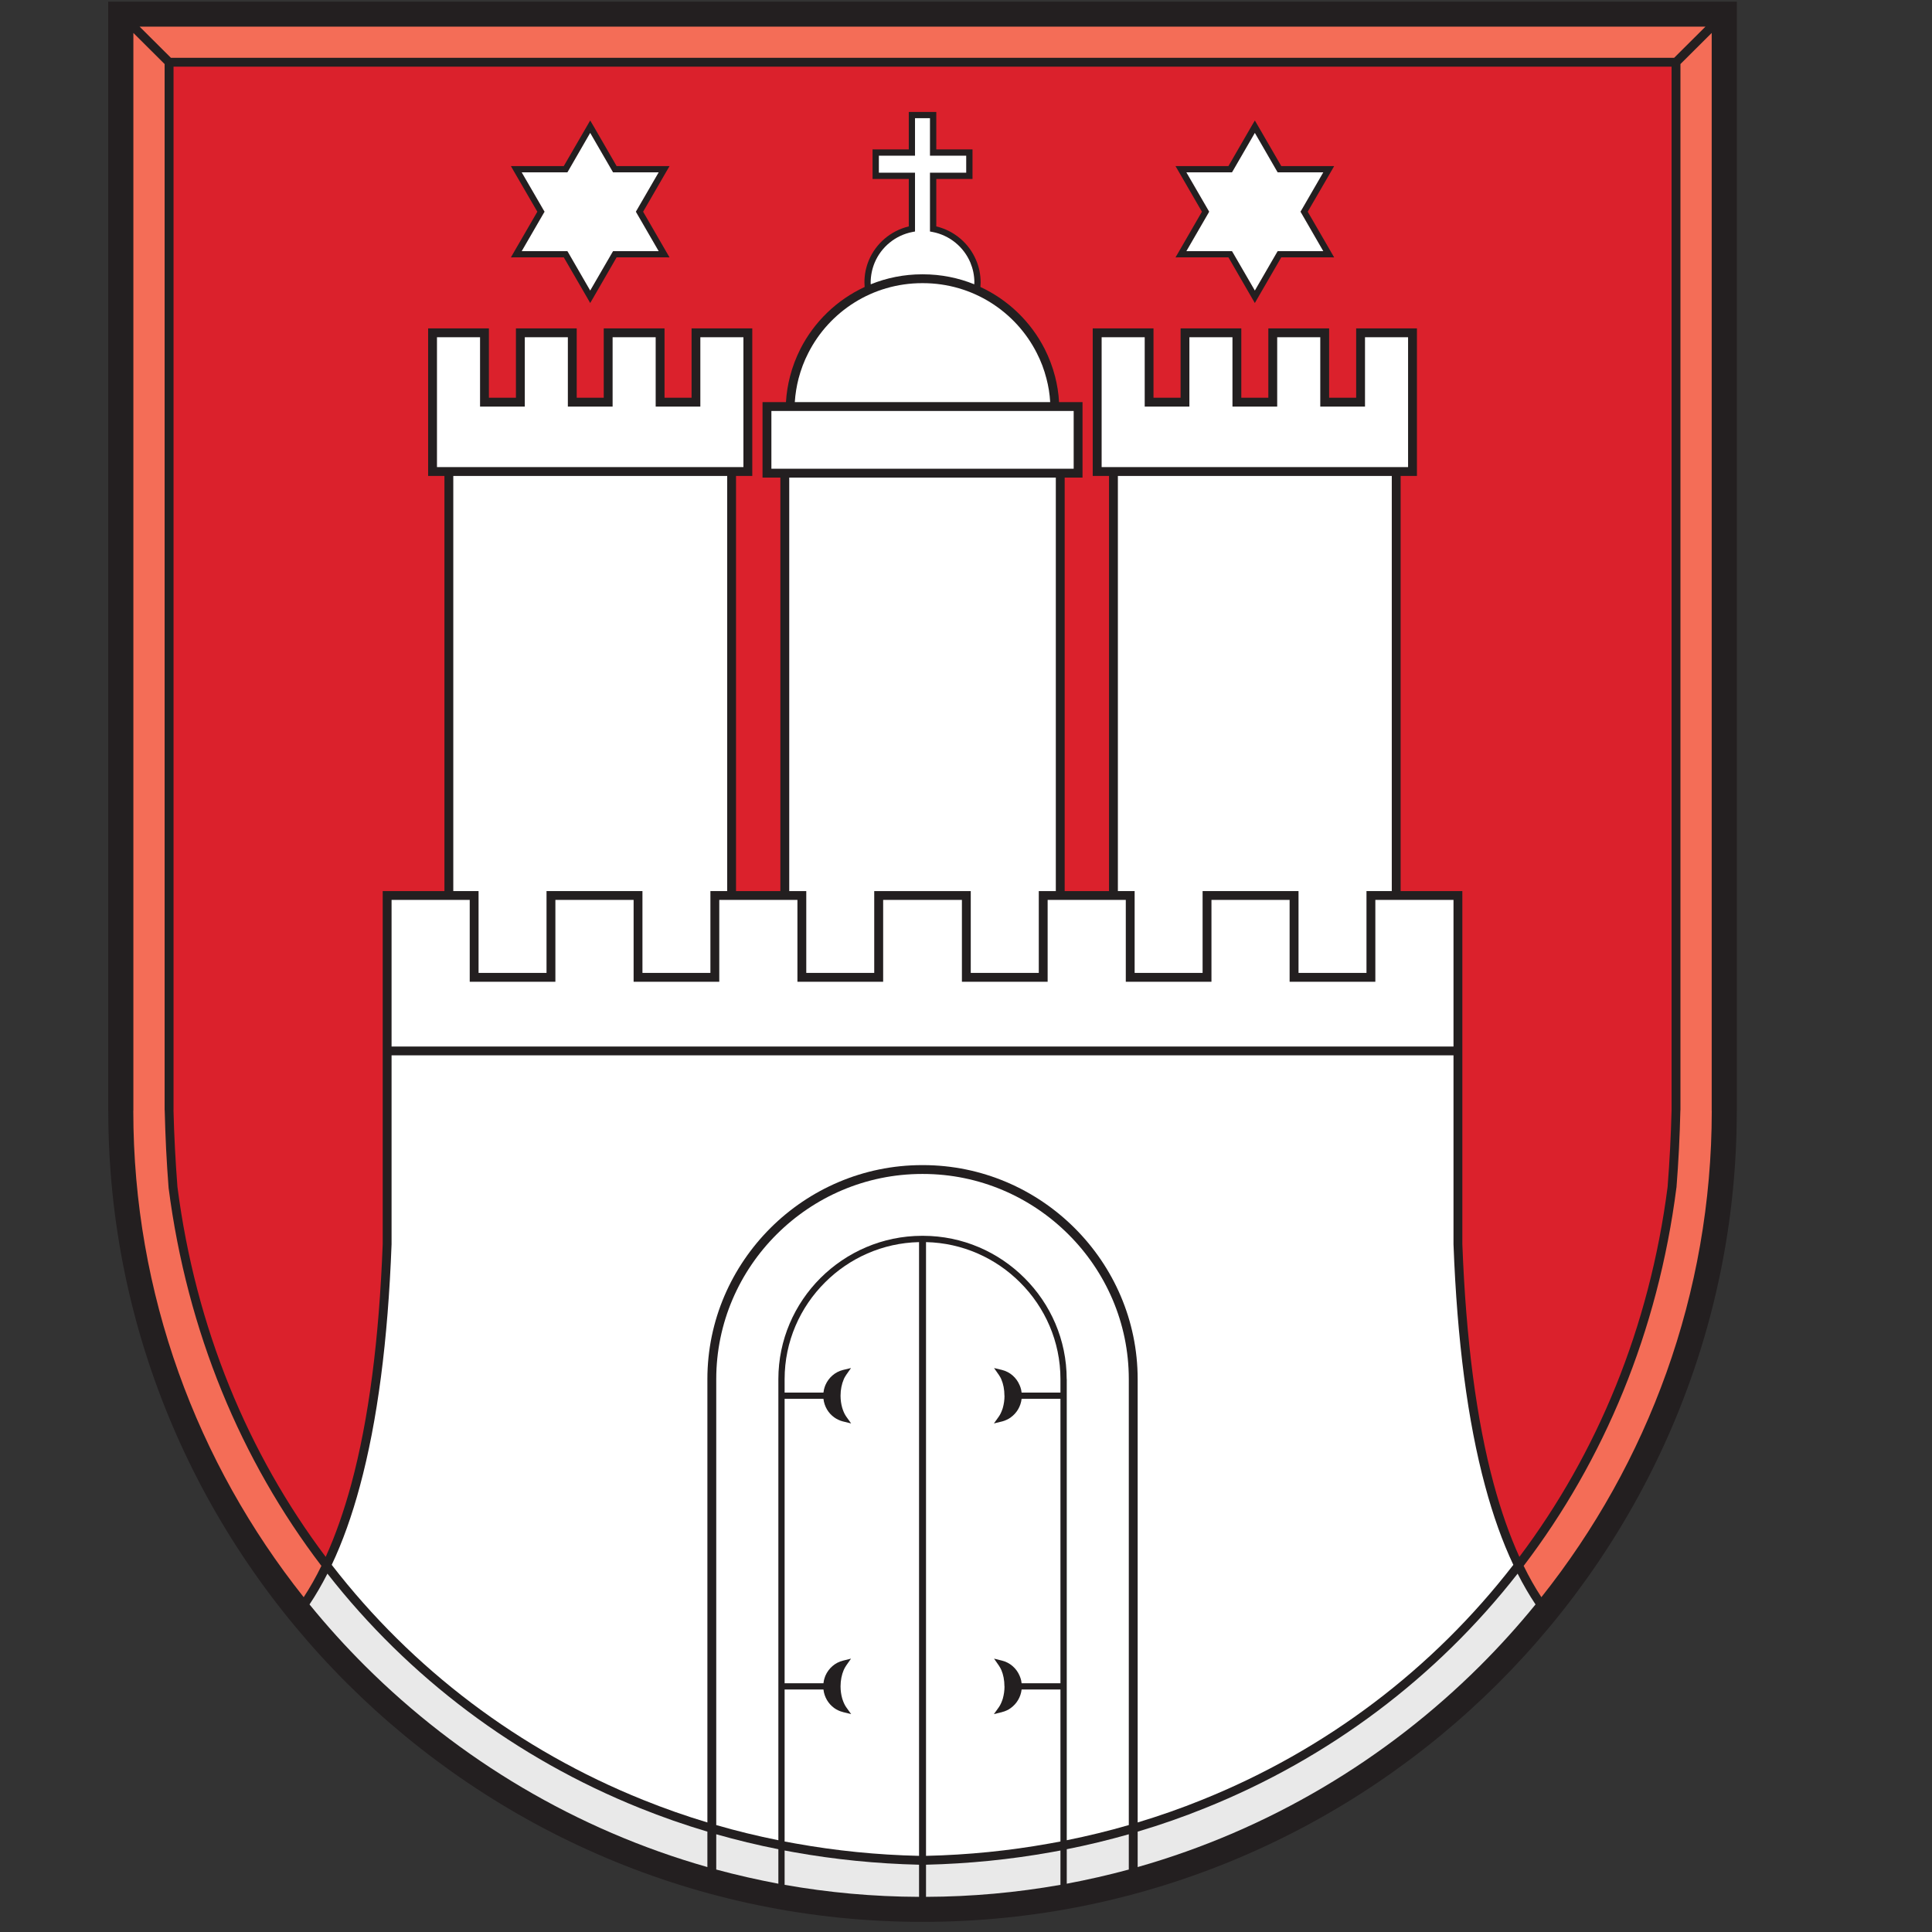 <svg xmlns="http://www.w3.org/2000/svg" xmlns:xlink="http://www.w3.org/1999/xlink" width="150" zoomAndPan="magnify" viewBox="0 0 112.5 112.5" height="150" preserveAspectRatio="xMidYMid meet" version="1.0"><rect x="0" y="0" width="112.5" height="112.5" fill="#333333" stroke="none"/><defs><clipPath id="74c7fc0858"><path d="M 6.301 0 L 101.129 0 L 101.129 112 L 6.301 112 Z M 6.301 0 " clip-rule="nonzero"/></clipPath></defs><g clip-path="url(#74c7fc0858)"><path fill="#231f20" d="M 100.402 0.098 L 6.301 0.098 L 6.301 64.68 L 6.305 64.68 C 6.305 77.668 11.637 89.477 20.227 98.039 C 28.812 106.598 40.664 111.91 53.699 111.91 L 53.699 111.914 L 53.703 111.914 L 53.703 111.91 L 53.738 111.91 L 53.738 111.914 L 53.738 111.91 C 66.773 111.91 78.625 106.598 87.215 98.039 C 95.801 89.477 101.133 77.668 101.133 64.68 L 101.137 64.68 L 101.137 0.098 L 100.402 0.098 " fill-opacity="1" fill-rule="nonzero"/></g><path fill="#ffffff" d="M 35.645 9.945 L 34.367 7.738 L 33.094 9.945 L 33.039 10.035 L 30.379 10.035 L 31.656 12.238 L 31.711 12.328 L 31.656 12.418 L 30.379 14.625 L 33.039 14.625 L 33.094 14.715 L 34.367 16.918 L 35.645 14.715 L 35.699 14.625 L 38.355 14.625 L 37.078 12.418 L 37.027 12.328 L 37.078 12.238 L 38.355 10.035 L 35.699 10.035 L 35.645 9.945 " fill-opacity="1" fill-rule="nonzero"/><path fill="#ffffff" d="M 25.445 27.199 L 43.289 27.199 L 43.289 19.637 L 40.781 19.637 L 40.781 23.676 L 38.18 23.676 L 38.18 19.637 L 35.672 19.637 L 35.672 23.676 L 33.066 23.676 L 33.066 19.637 L 30.559 19.637 L 30.559 23.676 L 27.953 23.676 L 27.953 19.637 L 25.445 19.637 L 25.445 27.199 " fill-opacity="1" fill-rule="nonzero"/><path fill="#ffffff" d="M 26.395 51.887 L 27.867 51.887 L 27.867 56.652 L 31.824 56.652 L 31.824 51.887 L 37.41 51.887 L 37.41 56.652 L 41.367 56.652 L 41.367 51.887 L 42.344 51.887 L 42.344 27.715 L 26.395 27.715 L 26.395 51.887 " fill-opacity="1" fill-rule="nonzero"/><path fill="#ffffff" d="M 45.688 107.23 C 45.902 107.27 46.117 107.312 46.332 107.348 C 48.664 107.766 51.062 108.012 53.516 108.066 L 53.516 72.328 C 51.387 72.375 49.453 73.262 48.043 74.672 C 46.59 76.117 45.688 78.113 45.688 80.309 L 45.688 81.09 L 47.949 81.09 C 47.957 81.031 47.965 80.977 47.977 80.922 C 48 80.828 48.027 80.738 48.062 80.656 C 48.25 80.219 48.625 79.887 49.086 79.773 L 49.555 79.66 L 49.277 80.055 C 49.25 80.098 49.223 80.137 49.199 80.18 C 49.172 80.227 49.148 80.273 49.129 80.324 C 49.016 80.586 48.945 80.914 48.945 81.273 C 48.945 81.52 48.98 81.758 49.039 81.965 C 49.051 82.004 49.059 82.039 49.07 82.062 C 49.125 82.227 49.195 82.371 49.277 82.488 L 49.562 82.887 L 49.086 82.77 L 49.082 82.77 C 48.992 82.746 48.902 82.715 48.816 82.672 C 48.73 82.633 48.648 82.586 48.574 82.531 C 48.234 82.289 48 81.898 47.949 81.453 L 45.688 81.453 L 45.688 98.016 L 47.949 98.016 C 47.957 97.957 47.965 97.898 47.977 97.844 C 48 97.754 48.027 97.664 48.062 97.578 C 48.25 97.145 48.625 96.812 49.086 96.699 L 49.555 96.582 L 49.277 96.98 C 49.25 97.02 49.223 97.062 49.199 97.105 C 49.172 97.152 49.148 97.199 49.129 97.246 C 49.016 97.508 48.945 97.84 48.945 98.195 L 48.945 98.199 C 48.945 98.445 48.98 98.68 49.039 98.891 C 49.051 98.93 49.059 98.965 49.07 98.988 C 49.125 99.152 49.195 99.297 49.277 99.414 L 49.562 99.812 L 49.086 99.695 L 49.082 99.691 C 48.992 99.672 48.902 99.637 48.816 99.598 C 48.73 99.559 48.648 99.512 48.574 99.457 C 48.234 99.211 48 98.824 47.949 98.379 L 45.688 98.379 L 45.688 107.23 " fill-opacity="1" fill-rule="nonzero"/><path fill="#f46d57" d="M 18.715 91.18 C 14.039 85.039 10.898 77.551 9.816 69.16 L 9.816 69.148 C 9.758 68.406 9.711 67.66 9.672 66.898 C 9.637 66.156 9.609 65.406 9.59 64.648 L 9.586 64.641 L 9.586 3.73 L 7.766 1.918 L 7.766 64.68 L 7.762 64.68 C 7.762 75.348 11.48 85.199 17.684 93.004 C 18.051 92.445 18.395 91.84 18.715 91.18 " fill-opacity="1" fill-rule="nonzero"/><path fill="#e9e9e9" d="M 41.191 106.656 C 39.852 106.258 38.543 105.801 37.262 105.285 C 30.039 102.383 23.797 97.684 19.066 91.633 C 18.738 92.277 18.391 92.875 18.023 93.426 C 19.039 94.676 20.121 95.871 21.262 97.008 C 26.73 102.457 33.566 106.551 41.191 108.719 L 41.191 106.656 " fill-opacity="1" fill-rule="nonzero"/><path fill="#e9e9e9" d="M 45.324 107.68 C 44.098 107.438 42.891 107.145 41.707 106.809 L 41.707 108.863 C 42.895 109.184 44.102 109.457 45.324 109.688 L 45.324 107.68 " fill-opacity="1" fill-rule="nonzero"/><path fill="#e9e9e9" d="M 53.516 108.582 C 51.031 108.523 48.602 108.277 46.238 107.855 C 46.055 107.82 45.871 107.789 45.688 107.754 L 45.688 109.754 C 48.234 110.203 50.848 110.445 53.516 110.453 L 53.516 108.582 " fill-opacity="1" fill-rule="nonzero"/><path fill="#ffffff" d="M 71.793 9.945 L 73.07 7.738 L 74.344 9.945 L 74.398 10.035 L 77.055 10.035 L 75.781 12.238 L 75.727 12.328 L 75.781 12.418 L 77.055 14.625 L 74.398 14.625 L 74.344 14.715 L 73.07 16.918 L 71.793 14.715 L 71.738 14.625 L 69.082 14.625 L 70.359 12.418 L 70.41 12.328 L 70.359 12.238 L 69.082 10.035 L 71.738 10.035 L 71.793 9.945 " fill-opacity="1" fill-rule="nonzero"/><path fill="#ffffff" d="M 53.738 15.973 L 53.699 15.973 C 52.641 15.973 51.629 16.18 50.703 16.555 C 50.703 16.52 50.699 16.48 50.699 16.445 L 50.699 16.441 C 50.699 16.238 50.723 16.039 50.762 15.844 C 50.801 15.656 50.859 15.469 50.934 15.289 C 51.316 14.383 52.137 13.699 53.133 13.508 L 53.281 13.48 L 53.281 10.055 L 51.176 10.055 L 51.176 9.066 L 53.281 9.066 L 53.281 6.883 L 54.152 6.883 L 54.152 9.066 L 56.262 9.066 L 56.262 10.055 L 54.152 10.055 L 54.152 13.48 L 54.301 13.508 C 55.301 13.699 56.121 14.383 56.504 15.289 C 56.578 15.469 56.637 15.656 56.676 15.844 C 56.715 16.039 56.738 16.238 56.738 16.441 L 56.734 16.441 L 56.734 16.445 C 56.734 16.48 56.734 16.52 56.734 16.555 C 55.809 16.18 54.797 15.973 53.738 15.973 Z M 19.316 91.121 C 24.012 97.195 30.238 101.91 37.453 104.809 C 38.672 105.301 39.918 105.738 41.191 106.121 L 41.191 80.309 C 41.191 76.879 42.602 73.766 44.867 71.504 C 47.133 69.246 50.258 67.844 53.699 67.844 L 53.738 67.844 C 57.18 67.844 60.305 69.246 62.57 71.504 C 64.84 73.766 66.246 76.879 66.246 80.309 L 66.246 106.121 C 67.516 105.738 68.766 105.301 69.98 104.809 C 77.199 101.91 83.426 97.195 88.121 91.121 C 87.488 89.781 86.941 88.25 86.48 86.535 C 85.461 82.762 84.848 78.066 84.637 72.453 L 84.637 61.453 L 22.801 61.453 L 22.801 72.453 C 22.59 78.066 21.977 82.762 20.957 86.535 C 20.496 88.25 19.949 89.781 19.316 91.121 Z M 53.719 52.402 L 51.426 52.402 L 51.426 57.168 L 46.434 57.168 L 46.434 52.402 L 41.883 52.402 L 41.883 57.168 L 36.895 57.168 L 36.895 52.402 L 32.34 52.402 L 32.34 57.168 L 27.352 57.168 L 27.352 52.402 L 22.801 52.402 L 22.801 60.938 L 84.637 60.938 L 84.637 52.402 L 80.086 52.402 L 80.086 57.168 L 75.094 57.168 L 75.094 52.402 L 70.543 52.402 L 70.543 57.168 L 65.555 57.168 L 65.555 52.402 L 61.004 52.402 L 61.004 57.168 L 56.012 57.168 L 56.012 52.402 Z M 51.168 51.887 L 56.527 51.887 L 56.527 56.652 L 60.488 56.652 L 60.488 51.887 L 61.48 51.887 L 61.48 27.809 L 45.957 27.809 L 45.957 51.887 L 46.949 51.887 L 46.949 56.652 L 50.906 56.652 L 50.906 51.887 Z M 45.699 27.293 L 62.52 27.293 L 62.52 23.93 L 44.918 23.93 L 44.918 27.293 Z M 53.715 16.484 L 53.715 16.488 L 53.699 16.488 C 50.801 16.488 48.289 18.141 47.066 20.555 C 46.824 21.023 46.637 21.523 46.5 22.043 C 46.387 22.484 46.312 22.941 46.281 23.414 L 61.152 23.414 C 61.125 22.941 61.051 22.484 60.934 22.043 C 60.801 21.523 60.613 21.023 60.371 20.555 C 59.148 18.141 56.637 16.488 53.738 16.488 L 53.723 16.488 L 53.723 16.484 L 53.715 16.484 " fill-opacity="1" fill-rule="nonzero"/><path fill="#ffffff" d="M 81.992 27.199 L 64.148 27.199 L 64.148 19.637 L 66.656 19.637 L 66.656 23.676 L 69.258 23.676 L 69.258 19.637 L 71.766 19.637 L 71.766 23.676 L 74.371 23.676 L 74.371 19.637 L 76.879 19.637 L 76.879 23.676 L 79.484 23.676 L 79.484 19.637 L 81.992 19.637 L 81.992 27.199 " fill-opacity="1" fill-rule="nonzero"/><path fill="#ffffff" d="M 81.043 51.887 L 79.57 51.887 L 79.57 56.652 L 75.613 56.652 L 75.613 51.887 L 70.027 51.887 L 70.027 56.652 L 66.07 56.652 L 66.07 51.887 L 65.094 51.887 L 65.094 27.715 L 81.043 27.715 L 81.043 51.887 " fill-opacity="1" fill-rule="nonzero"/><path fill="#ffffff" d="M 61.75 107.23 C 61.535 107.27 61.32 107.312 61.105 107.348 C 58.777 107.766 56.375 108.012 53.922 108.066 L 53.922 72.328 C 56.051 72.375 57.984 73.262 59.395 74.672 C 60.848 76.117 61.75 78.113 61.75 80.309 L 61.75 81.09 L 59.488 81.09 C 59.48 81.031 59.473 80.977 59.461 80.922 C 59.438 80.828 59.41 80.738 59.371 80.656 C 59.188 80.219 58.812 79.887 58.352 79.773 L 57.883 79.66 L 58.16 80.055 C 58.188 80.098 58.215 80.137 58.238 80.18 C 58.266 80.227 58.289 80.273 58.309 80.324 C 58.422 80.586 58.488 80.914 58.488 81.273 L 58.492 81.273 C 58.492 81.52 58.457 81.758 58.398 81.965 C 58.387 82.004 58.379 82.039 58.367 82.062 C 58.312 82.227 58.242 82.371 58.16 82.488 L 57.875 82.887 L 58.352 82.77 L 58.355 82.77 C 58.445 82.746 58.535 82.715 58.621 82.672 C 58.707 82.633 58.789 82.586 58.859 82.531 C 59.199 82.289 59.438 81.898 59.488 81.453 L 61.75 81.453 L 61.75 98.016 L 59.488 98.016 C 59.48 97.957 59.473 97.898 59.461 97.844 C 59.438 97.754 59.41 97.664 59.371 97.578 C 59.188 97.145 58.812 96.812 58.352 96.699 L 57.883 96.582 L 58.16 96.98 C 58.188 97.02 58.215 97.062 58.238 97.105 C 58.266 97.152 58.289 97.199 58.309 97.246 C 58.422 97.508 58.488 97.84 58.488 98.195 L 58.488 98.199 L 58.492 98.199 C 58.492 98.445 58.457 98.68 58.398 98.891 C 58.387 98.93 58.379 98.965 58.367 98.988 C 58.312 99.152 58.242 99.297 58.16 99.414 L 57.875 99.812 L 58.352 99.695 L 58.355 99.691 C 58.445 99.672 58.535 99.637 58.621 99.598 C 58.707 99.559 58.789 99.512 58.859 99.457 C 59.199 99.211 59.438 98.824 59.488 98.379 L 61.75 98.379 L 61.75 107.23 " fill-opacity="1" fill-rule="nonzero"/><path fill="#ffffff" d="M 65.73 106.273 C 64.547 106.617 63.34 106.91 62.117 107.156 L 62.117 80.309 L 62.113 80.309 C 62.113 78.012 61.172 75.926 59.652 74.414 C 58.141 72.906 56.055 71.965 53.754 71.961 C 53.75 71.961 53.742 71.961 53.738 71.961 C 53.73 71.961 53.723 71.961 53.719 71.961 C 53.711 71.961 53.707 71.961 53.699 71.961 C 53.691 71.961 53.688 71.961 53.684 71.961 C 51.387 71.965 49.297 72.906 47.781 74.414 C 46.266 75.926 45.324 78.012 45.324 80.309 L 45.324 107.156 C 44.098 106.91 42.891 106.617 41.707 106.273 L 41.707 80.309 C 41.707 77.023 43.055 74.035 45.23 71.871 C 47.406 69.703 50.402 68.359 53.699 68.359 L 53.738 68.359 C 57.035 68.359 60.031 69.703 62.207 71.871 C 64.383 74.035 65.73 77.023 65.73 80.309 L 65.73 106.273 " fill-opacity="1" fill-rule="nonzero"/><path fill="#db212c" d="M 53.719 3.883 L 97.336 3.883 L 97.336 64.641 C 97.316 65.383 97.289 66.125 97.25 66.875 C 97.211 67.609 97.164 68.352 97.105 69.109 C 96.051 77.305 93.004 84.629 88.473 90.656 C 87.902 89.402 87.406 87.984 86.977 86.402 C 85.969 82.664 85.363 78.012 85.152 72.441 L 85.152 51.887 L 81.559 51.887 L 81.559 27.715 L 82.508 27.715 L 82.508 19.121 L 78.969 19.121 L 78.969 23.16 L 77.395 23.16 L 77.395 19.121 L 73.855 19.121 L 73.855 23.16 L 72.281 23.16 L 72.281 19.121 L 68.746 19.121 L 68.746 23.16 L 67.168 23.16 L 67.168 19.121 L 63.629 19.121 L 63.629 27.715 L 64.578 27.715 L 64.578 51.887 L 61.996 51.887 L 61.996 27.809 L 63.035 27.809 L 63.035 23.414 L 61.668 23.414 C 61.641 22.898 61.559 22.398 61.434 21.914 C 61.289 21.355 61.086 20.824 60.832 20.32 C 60.027 18.738 58.707 17.461 57.09 16.711 C 57.098 16.621 57.102 16.531 57.102 16.445 L 57.102 16.441 C 57.102 16.215 57.078 15.992 57.035 15.773 C 56.988 15.555 56.926 15.348 56.84 15.152 C 56.434 14.176 55.57 13.434 54.52 13.184 L 54.52 10.422 L 56.629 10.422 L 56.629 8.699 L 54.52 8.699 L 54.52 6.52 L 52.918 6.52 L 52.918 8.699 L 50.809 8.699 L 50.809 10.422 L 52.918 10.422 L 52.918 13.184 C 51.867 13.434 51.004 14.176 50.594 15.152 C 50.512 15.348 50.449 15.555 50.402 15.773 C 50.359 15.992 50.336 16.215 50.336 16.441 L 50.336 16.445 C 50.336 16.531 50.34 16.621 50.348 16.711 C 48.73 17.461 47.41 18.738 46.605 20.32 C 46.352 20.824 46.148 21.355 46.004 21.914 C 45.879 22.398 45.797 22.898 45.766 23.414 L 44.402 23.414 L 44.402 27.809 L 45.441 27.809 L 45.441 51.887 L 42.859 51.887 L 42.859 27.715 L 43.805 27.715 L 43.805 19.121 L 40.27 19.121 L 40.27 23.16 L 38.695 23.16 L 38.695 19.121 L 35.156 19.121 L 35.156 23.16 L 33.582 23.16 L 33.582 19.121 L 30.043 19.121 L 30.043 23.16 L 28.469 23.16 L 28.469 19.121 L 24.93 19.121 L 24.93 27.715 L 25.879 27.715 L 25.879 51.887 L 22.285 51.887 L 22.285 72.441 C 22.074 78.012 21.469 82.664 20.461 86.402 C 20.031 87.984 19.535 89.402 18.965 90.656 C 14.434 84.629 11.387 77.305 10.332 69.109 C 10.273 68.352 10.227 67.609 10.188 66.875 C 10.148 66.125 10.121 65.383 10.102 64.641 L 10.105 64.641 L 10.105 3.883 Z M 72.91 7.285 L 71.531 9.672 L 68.449 9.672 L 68.609 9.945 L 69.988 12.328 L 68.609 14.715 L 68.449 14.988 L 68.766 14.984 L 71.531 14.984 L 72.91 17.371 L 73.07 17.645 L 73.227 17.371 L 74.609 14.984 L 77.371 14.984 L 77.688 14.988 L 77.531 14.715 L 76.148 12.328 L 77.531 9.945 L 77.688 9.672 L 74.609 9.672 L 73.227 7.285 L 73.07 7.016 Z M 34.527 7.285 L 34.367 7.016 L 34.211 7.285 L 32.828 9.672 L 29.75 9.672 L 29.906 9.945 L 31.289 12.328 L 29.906 14.715 L 29.75 14.988 L 30.066 14.984 L 32.828 14.984 L 34.211 17.371 L 34.367 17.645 L 34.527 17.371 L 35.906 14.984 L 38.672 14.984 L 38.988 14.988 L 38.828 14.715 L 37.449 12.328 L 38.828 9.945 L 38.988 9.672 L 35.906 9.672 L 34.527 7.285 " fill-opacity="1" fill-rule="nonzero"/><path fill="#f46d57" d="M 88.723 91.18 C 93.398 85.039 96.543 77.551 97.617 69.16 L 97.621 69.148 C 97.68 68.406 97.727 67.66 97.766 66.898 C 97.801 66.156 97.832 65.406 97.848 64.648 L 97.852 64.641 L 97.852 3.73 L 99.672 1.918 L 99.672 64.68 L 99.676 64.68 C 99.672 75.348 95.957 85.199 89.754 93.004 C 89.387 92.445 89.043 91.84 88.723 91.18 " fill-opacity="1" fill-rule="nonzero"/><path fill="#e9e9e9" d="M 66.246 106.656 C 67.586 106.258 68.895 105.801 70.172 105.285 C 77.398 102.383 83.641 97.684 88.371 91.633 C 88.699 92.277 89.043 92.875 89.414 93.426 C 88.398 94.676 87.316 95.871 86.176 97.008 C 80.707 102.457 73.871 106.551 66.246 108.719 L 66.246 106.656 " fill-opacity="1" fill-rule="nonzero"/><path fill="#e9e9e9" d="M 62.117 107.68 C 63.34 107.438 64.547 107.145 65.73 106.809 L 65.73 108.863 C 64.543 109.184 63.336 109.457 62.117 109.688 L 62.117 107.68 " fill-opacity="1" fill-rule="nonzero"/><path fill="#e9e9e9" d="M 53.922 108.582 C 56.406 108.523 58.836 108.277 61.199 107.855 C 61.383 107.82 61.566 107.789 61.75 107.754 L 61.75 109.754 C 59.203 110.203 56.59 110.445 53.922 110.453 L 53.922 108.582 " fill-opacity="1" fill-rule="nonzero"/><path fill="#f46d57" d="M 53.719 1.551 L 99.309 1.551 L 97.484 3.367 L 9.953 3.367 L 8.129 1.551 L 53.719 1.551 " fill-opacity="1" fill-rule="nonzero"/></svg>